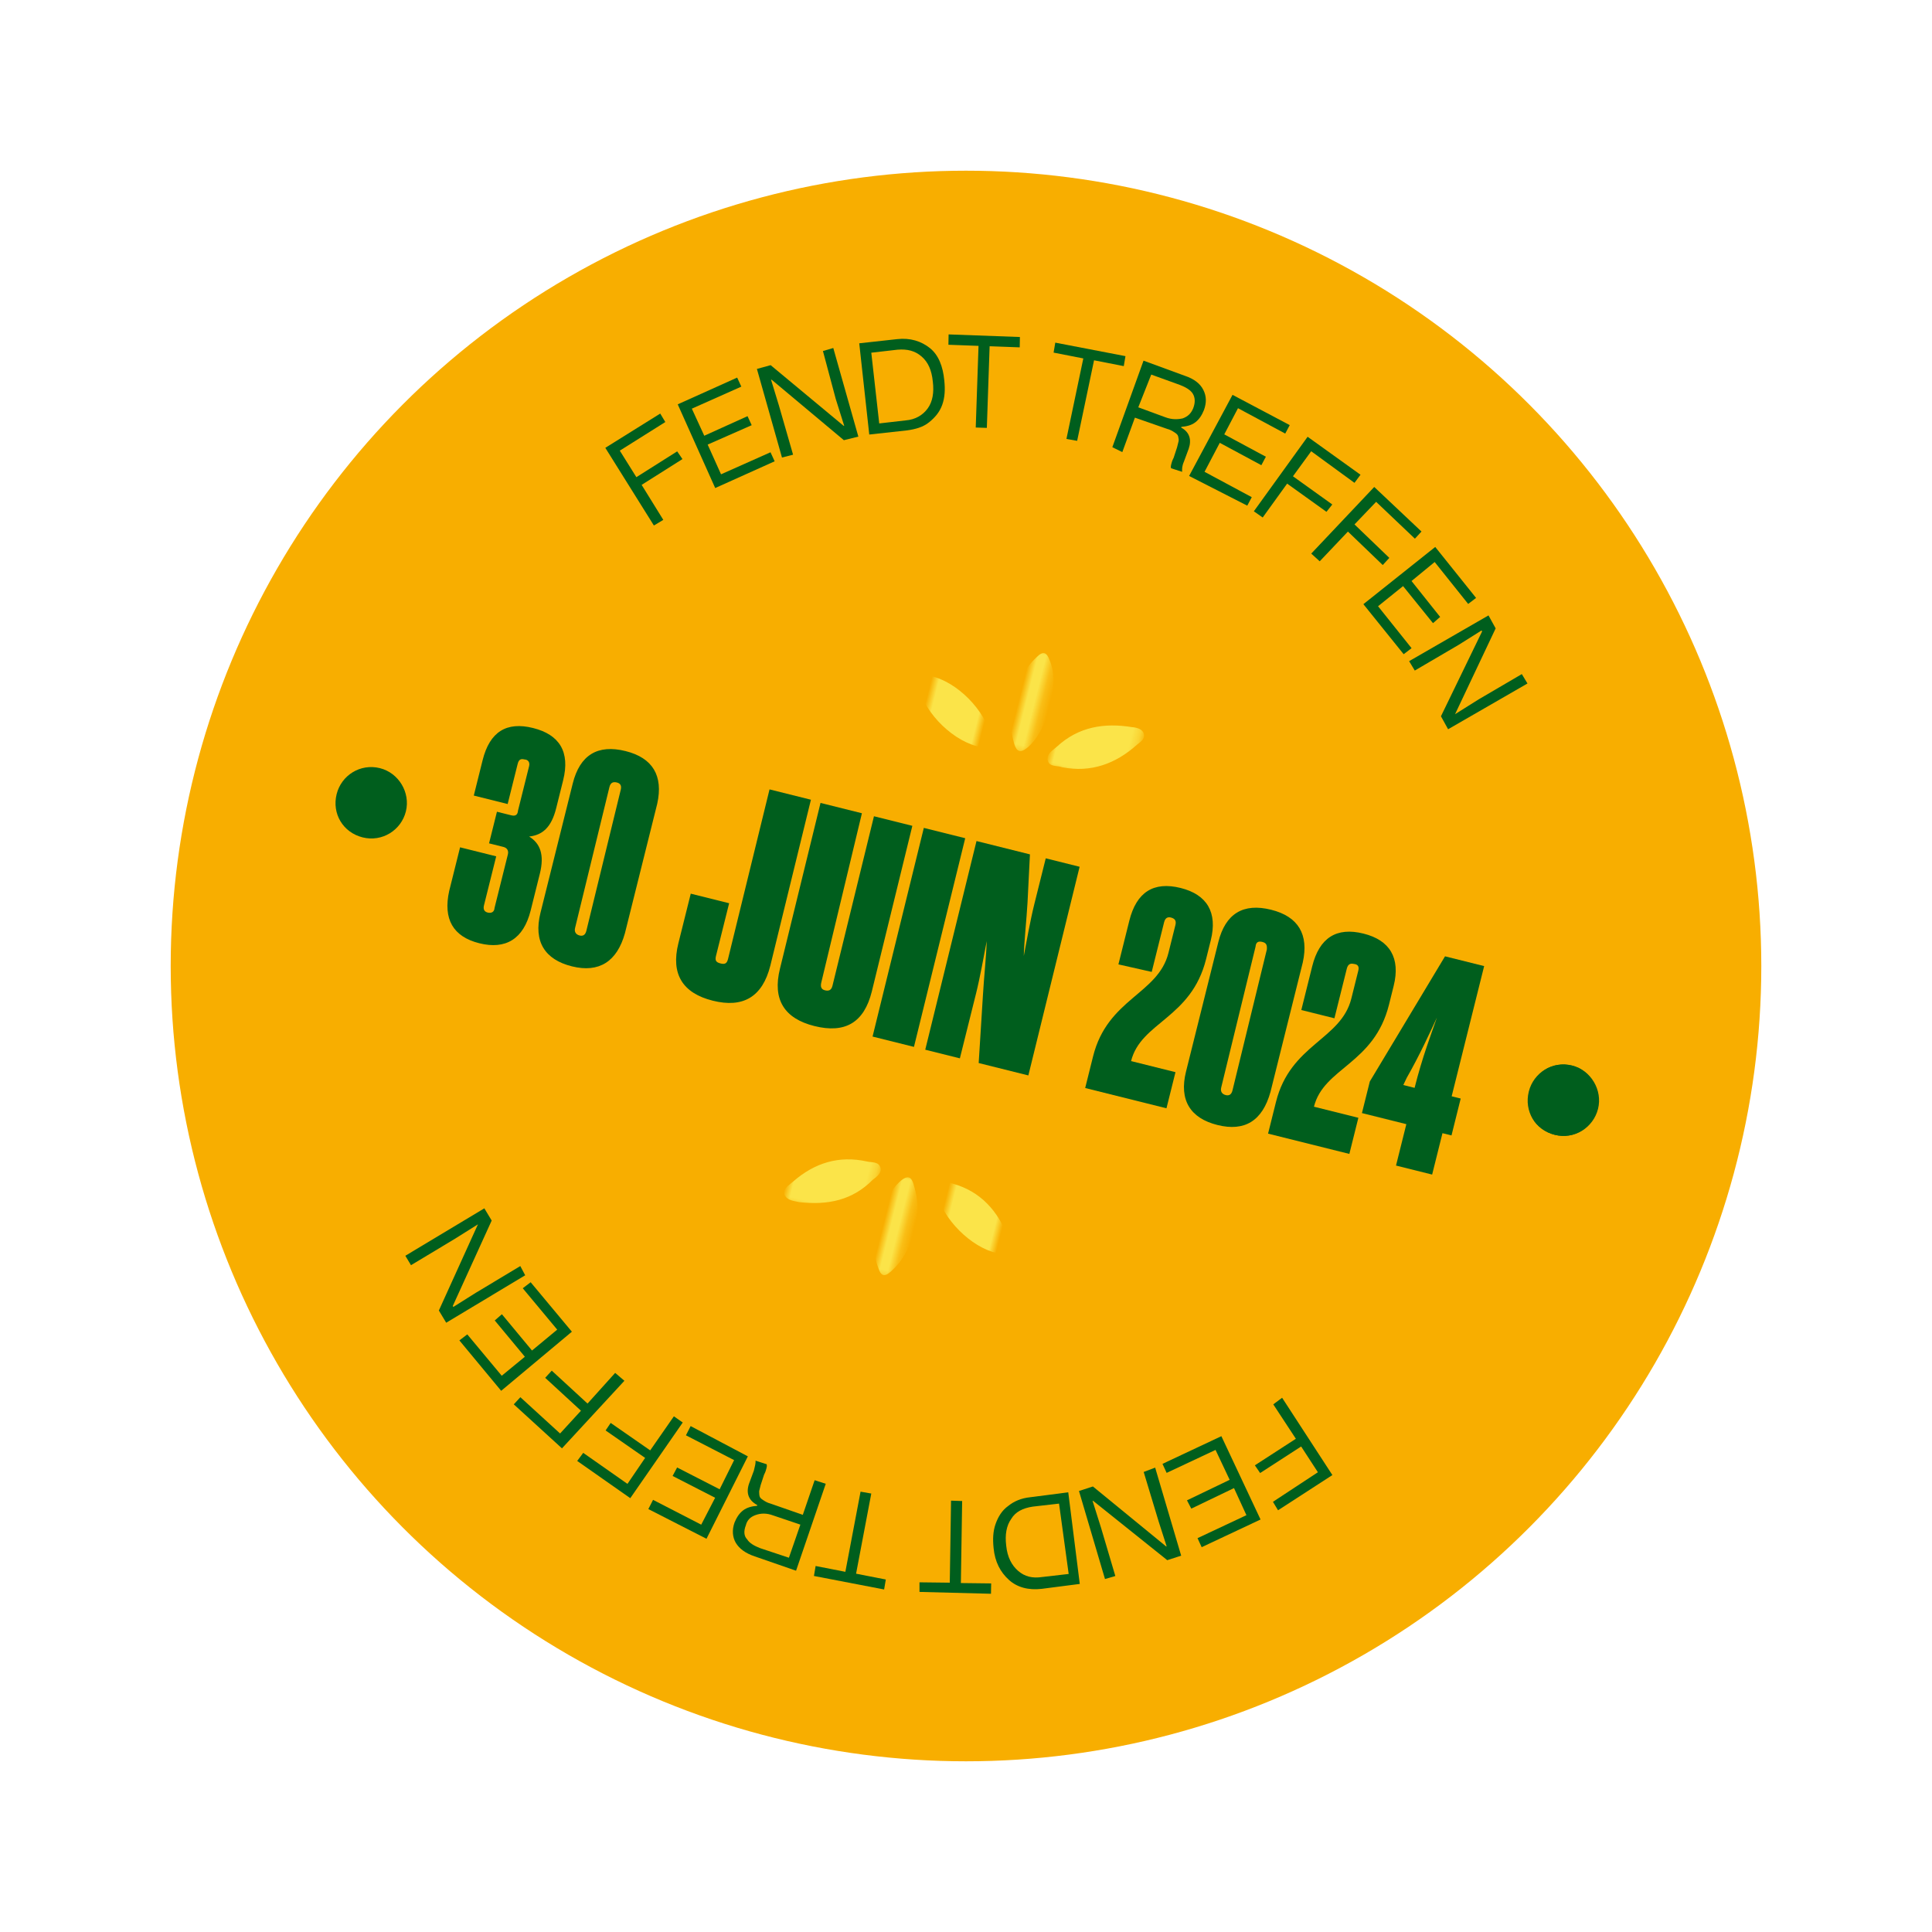 <svg enable-background="new 0 0 249 249" viewBox="0 0 249 249" xmlns="http://www.w3.org/2000/svg" xmlns:xlink="http://www.w3.org/1999/xlink"><mask id="a" height="11.1" maskUnits="userSpaceOnUse" width="6.7" x="178.1" y="95.1"><path clip-rule="evenodd" d="m1.1 210.3 198.5-49.5-49.5-198.5-198.5 49.5z" fill="#fff" fill-rule="evenodd"/></mask><mask id="b" height="8.4" maskUnits="userSpaceOnUse" width="10.7" x="106.6" y="66.8"><path clip-rule="evenodd" d="m1.1 210.3 198.5-49.5-49.5-198.5-198.5 49.5z" fill="#fff" fill-rule="evenodd"/></mask><mask id="c" height="8.5" maskUnits="userSpaceOnUse" width="10.7" x="87.3" y="129.3"><path clip-rule="evenodd" d="m1.1 210.3 198.5-49.5-49.5-198.5-198.5 49.5z" fill="#fff" fill-rule="evenodd"/></mask><mask id="d" height="13.5" maskUnits="userSpaceOnUse" width="2.3" x="101.4" y="60.6"><path clip-rule="evenodd" d="m1.1 210.3 198.5-49.5-49.5-198.5-198.5 49.5z" fill="#fff" fill-rule="evenodd"/></mask><mask id="e" height="13.5" maskUnits="userSpaceOnUse" width="2.3" x="100.8" y="130.5"><path clip-rule="evenodd" d="m1.1 210.3 198.5-49.5-49.5-198.5-198.5 49.5z" fill="#fff" fill-rule="evenodd"/></mask><mask id="f" height="11.4" maskUnits="userSpaceOnUse" width="7" x="89.8" y="65.2"><path clip-rule="evenodd" d="m1.1 210.3 198.5-49.5-49.5-198.5-198.5 49.5z" fill="#fff" fill-rule="evenodd"/></mask><mask id="g" height="11.4" maskUnits="userSpaceOnUse" width="7" x="107.8" y="128"><path clip-rule="evenodd" d="m1.1 210.3 198.5-49.5-49.5-198.5-198.5 49.5z" fill="#fff" fill-rule="evenodd"/></mask><circle clip-rule="evenodd" cx="124.5" cy="124.5" fill="#f8ae00" fill-rule="evenodd" r="102.5"/><g transform="matrix(.97 .242 -.242 .97 49.787 .29)"><g fill="#005e1d"><path clip-rule="evenodd" d="m49.8 57.1-8.5-8.2 5.8-6 .9.9-4.8 5 2.9 2.8 4.3-4.5.9.8-4.3 4.5 3.8 3.7z" fill-rule="evenodd"/><path clip-rule="evenodd" d="m56.3 50.5-7.3-9.3 6.6-5.2.8 1-5.5 4.3 2.4 3 4.8-3.8.8 1-4.9 3.8 2.6 3.3 5.5-4.3.8 1z" fill-rule="evenodd"/><path clip-rule="evenodd" d="m63.7 44.6-5.9-10.3 1.6-.9 11 5.3h.1l-1.9-3.1-3.1-5.6 1.2-.7 5.9 10.3-1.7.9-10.9-5.3h-.1l1.8 3 3.3 5.7z" fill-rule="evenodd"/><path clip-rule="evenodd" d="m74.8 37.3 3.2-1.2c1.2-.4 2-1.2 2.4-2.2s.3-2.2-.2-3.5c-.5-1.4-1.2-2.3-2.2-2.8s-2-.5-3.2-.1l-3.2 1.2zm-.9 1.7-4.1-11.1 4.6-1.7c1.6-.6 3.1-.5 4.4.1s2.2 1.9 2.8 3.6c.4 1.1.6 2.1.5 3.1s-.5 1.8-1.1 2.6-1.5 1.3-2.5 1.7z" fill-rule="evenodd"/><path clip-rule="evenodd" d="m89.7 22.1.3 1.3-3.8.8 2.2 10.3-1.4.3-2.2-10.3-3.8.8-.3-1.3z" fill-rule="evenodd"/><path clip-rule="evenodd" d="m103.5 21.2.1 1.3-3.9.2.4 10.6-1.4.1-.4-10.6-3.9.2-.1-1.3z" fill-rule="evenodd"/><path clip-rule="evenodd" d="m106.7 27.2 3.7.4c.9.1 1.6-.1 2.2-.4.6-.4.9-.9 1-1.6.1-.8-.1-1.4-.5-1.8s-1.1-.6-1.9-.7l-3.9-.4zm-2 5.8 1.2-11.8 5.6.6c1.3.1 2.2.5 2.8 1.2s.8 1.5.7 2.5c-.1.7-.3 1.3-.7 1.8s-1 .8-1.6 1v.1c1.2.3 1.7 1.2 1.6 2.4l-.2 1.8c-.1.6 0 1 .1 1.3l-1.5-.1c-.1-.2-.1-.3-.1-.5s0-.5.1-.9l.1-1.4c0-.3 0-.5 0-.8 0-.2-.1-.4-.2-.6s-.3-.3-.6-.4-.6-.2-1-.2l-4.4-.4-.5 4.7z" fill-rule="evenodd"/><path clip-rule="evenodd" d="m115.2 34.2 2.9-11.5 8.1 2-.3 1.2-6.7-1.7-.9 3.7 5.9 1.5-.3 1.2-5.9-1.5-1 4.1 6.7 1.7-.3 1.2z" fill-rule="evenodd"/><path clip-rule="evenodd" d="m124.4 36.6 4.4-11 7.8 3.1-.5 1.2-6.4-2.6-1.5 3.7 5.8 2.3-.5 1.1-5.8-2.3-2 5z" fill-rule="evenodd"/><path clip-rule="evenodd" d="m132.9 40.1 5.8-10.3 7.3 4.1-.6 1.1-6-3.4-2 3.5 5.4 3.1-.6 1.1-5.4-3.1-2.6 4.6z" fill-rule="evenodd"/><path clip-rule="evenodd" d="m141 44.8 7.2-9.4 6.7 5.1-.8 1-5.5-4.2-2.3 3.1 4.7 3.6-.7 1-4.9-3.7-2.5 3.3 5.5 4.2-.8 1z" fill-rule="evenodd"/><path clip-rule="evenodd" d="m148.5 50.5 8.5-8.2 1.3 1.4-2.4 12 2.5-2.6 4.6-4.5 1 1-8.5 8.2-1.3-1.4 2.5-11.9-.1-.1-2.4 2.5-4.7 4.6z" fill-rule="evenodd"/><path clip-rule="evenodd" d="m155.6 146.6 8.7 8.1-5.7 6.1-.9-.9 4.7-5.1-2.9-2.7-4.3 4.6-.9-.8 4.3-4.6-3.9-3.6z" fill-rule="evenodd"/><path clip-rule="evenodd" d="m149.2 153.3 7.5 9.2-6.5 5.3-.8-1 5.4-4.4-2.4-3-4.7 3.9-.8-.9 4.7-3.9-2.7-3.3-5.4 4.4-.8-1z" fill-rule="evenodd"/><path clip-rule="evenodd" d="m141.9 159.3 6 10.2-1.6 1-11.1-5.1h-.1l1.9 3.1 3.3 5.6-1.2.7-6-10.2 1.6-1 11 5.2h.1l-1.8-2.9-3.4-5.7z" fill-rule="evenodd"/><path clip-rule="evenodd" d="m131 166.8-3.2 1.2c-1.2.5-2 1.2-2.3 2.2-.4 1-.3 2.2.2 3.5.5 1.4 1.3 2.3 2.3 2.8s2 .5 3.2 0l3.2-1.2zm.8-1.7 4.3 11.1-4.6 1.8c-1.6.6-3.1.6-4.4-.1s-2.3-1.8-2.9-3.5c-.4-1.1-.6-2.1-.5-3.1s.4-1.9 1-2.6c.6-.8 1.4-1.4 2.5-1.8z" fill-rule="evenodd"/><path clip-rule="evenodd" d="m116.3 182.2-.3-1.2 3.8-.9-2.4-10.3 1.4-.3 2.4 10.3 3.8-.9.3 1.3z" fill-rule="evenodd"/><path clip-rule="evenodd" d="m102.6 183.5-.1-1.3 3.9-.2-.6-10.5 1.4-.1.6 10.5 3.9-.2.1 1.3z" fill-rule="evenodd"/><path clip-rule="evenodd" d="m99.3 177.5-3.7-.3c-.9-.1-1.6.1-2.2.5s-.9.9-.9 1.6c-.1.8.1 1.4.6 1.7.4.4 1.1.6 1.9.7l3.9.3zm1.9-5.9-1 11.8-5.6-.5c-1.3-.1-2.2-.5-2.8-1.1s-.9-1.5-.8-2.5c.1-.7.3-1.3.7-1.8s1-.8 1.6-1v-.1c-1.2-.3-1.8-1.1-1.7-2.4l.2-1.8c0-.6 0-1-.1-1.3l1.5.1c.1.2.1.3.1.5s0 .5-.1.9l-.1 1.4v.8s.1.4.2.6.3.3.6.4.6.2 1 .2l4.4.4.4-4.7z" fill-rule="evenodd"/><path clip-rule="evenodd" d="m90.6 170.6-2.6 11.6-8.2-1.9.3-1.3 6.8 1.6.9-3.8-6-1.4.3-1.2 6 1.4.9-4.1-6.8-1.6.3-1.3z" fill-rule="evenodd"/><path clip-rule="evenodd" d="m81.4 168.4-4.2 11.1-7.8-3 .5-1.2 6.5 2.5 1.4-3.8-5.8-2.2.4-1.1 5.8 2.2 1.9-5z" fill-rule="evenodd"/><path clip-rule="evenodd" d="m72.8 165-5.7 10.4-7.4-4 .6-1.1 6.1 3.3 1.9-3.5-5.5-3 .6-1.1 5.5 3 2.5-4.7z" fill-rule="evenodd"/><path clip-rule="evenodd" d="m64.7 160.5-7 9.6-6.8-5 .8-1 5.6 4.1 2.3-3.1-4.9-3.6.7-1 4.9 3.6 2.5-3.4-5.6-4.1.8-1z" fill-rule="evenodd"/><path clip-rule="evenodd" d="m57.1 154.9-8.4 8.4-1.3-1.3 2.2-12-2.5 2.6-4.6 4.6-1-1 8.4-8.4 1.3 1.3-2.2 11.9.1.1 2.4-2.5 4.7-4.7z" fill-rule="evenodd"/><path clip-rule="evenodd" d="m23.1 96c2.5 0 4.6 2.1 4.6 4.6s-2 4.6-4.6 4.6-4.6-2-4.6-4.6c0-2.5 2-4.6 4.6-4.6" fill-rule="evenodd"/><path clip-rule="evenodd" d="m181.5 96c2.5 0 4.6 2.1 4.6 4.6s-2 4.6-4.6 4.6-4.6-2-4.6-4.6c0-2.5 2-4.6 4.6-4.6" fill-rule="evenodd"/><path clip-rule="evenodd" d="m181.5 96c2.5 0 4.6 2.1 4.6 4.6s-2 4.6-4.6 4.6-4.6-2-4.6-4.6c0-2.5 2-4.6 4.6-4.6" fill-rule="evenodd" mask="url(#a)"/><path d="m40.4 103.4v6.5c0 .5.2.8.7.8s.8-.3.7-.8v-7.1c0-.5-.3-.8-.8-.8h-1.9v-4.2h1.9c.5 0 .8-.2.7-.8v-5.9c0-.5-.3-.8-.8-.7-.5 0-.7.2-.7.8v5.3h-4.5v-4.7c0-3.8 1.8-5.6 5.3-5.6s5.4 1.8 5.4 5.6v3.7c0 2.6-.9 3.8-2.5 4.4 1.6.5 2.5 1.8 2.5 4.3v4.9c0 3.8-1.9 5.7-5.4 5.7s-5.3-1.9-5.4-5.6v-5.8z"/><path d="m53.3 114.8c-3.6 0-5.6-1.9-5.6-5.7v-17.2c0-3.8 1.9-5.7 5.6-5.7 3.6 0 5.5 1.9 5.6 5.6v17.2c-.1 3.8-2 5.8-5.6 5.8zm-.1-24.4c-.5 0-.8.2-.8.8l.1 18.7c0 .5.3.8.8.8s.7-.3.7-.8l-.1-18.7c-0-.5-.2-.8-.7-.8z"/><path d="m72 114.7c-4 0-6.1-2-6.1-6.1v-6.6h5.1v7c0 .6.2.8.8.8s.8-.2.8-.8l-.1-22.5h5.5l.1 22c0 4.2-2.1 6.2-6.1 6.2z"/><path d="m85.7 109.9c.5 0 .8-.2.8-.8l-.1-22.5h5.1l.1 22c0 4.1-2 6.1-6.1 6.1-4 0-6.1-2-6.1-6.1l-.1-22h5.5l.2 22.4c0 .6.2.9.7.9z"/><path d="m93 86.5h5.5l.1 27.7h-5.5z"/><path d="m113.7 86.5.1 27.7h-6.6l-1.6-8.7c-.4-2.1-.8-5-1.2-6.8.1 1.8.3 4.8.3 6.8v8.7h-4.6l-.1-27.7h7.1l1.2 6.1c.4 2.1.8 5 1.2 6.8-.1-1.8-.3-4.7-.3-6.8v-6.1z"/><path d="m121.6 97.5v-5.8c0-3.8 1.8-5.7 5.4-5.7 3.5 0 5.4 1.9 5.4 5.6v2.5c0 7.9-6.2 9.9-6.2 15.1h5.9v4.8h-10.8v-4.2c0-7.7 6.2-9.8 6.2-15.3v-3.7c0-.5-.2-.8-.8-.8-.4 0-.7.2-.7.8v6.6z"/><path d="m139 114.5c-3.6 0-5.6-1.9-5.6-5.7v-17.2c0-3.8 1.9-5.7 5.6-5.7 3.6 0 5.5 1.9 5.6 5.6v17.2c-.1 3.9-2 5.8-5.6 5.8zm-.1-24.3c-.5 0-.8.2-.7.8l.1 18.7c0 .5.3.8.8.8s.7-.3.7-.8l-.1-18.7c-.1-.6-.3-.8-.8-.8z"/><path d="m145.9 97.5v-5.8c0-3.8 1.8-5.7 5.4-5.7 3.5 0 5.4 1.9 5.4 5.6v2.5c0 7.9-6.2 9.9-6.2 15.1h5.9v4.8h-10.8v-4.2c0-7.7 6.2-9.8 6.2-15.3v-3.7c0-.5-.2-.8-.8-.7-.4 0-.7.2-.7.8v6.6z"/><path d="m168.6 108.5h-1.2v5.5h-4.8v-5.5h-5.9v-4.2l5.5-18h5.2v17.3h1.2zm-7.6-4.8h1.5c0-4 .4-7.3.6-9.5-.4 2.1-1 5.3-1.9 8.5z"/></g><path clip-rule="evenodd" d="m108.4 74.6c-.6-.1-1.6.4-2-.4s.3-1.4.7-2c2.1-3.2 5.2-4.5 8.8-4.8.6-.1 1.4-.1 1.7.5s-.2 1.1-.5 1.5c-2.1 3.1-4.9 5-8.7 5.2" fill="#fbe449" fill-rule="evenodd" mask="url(#b)"/><path clip-rule="evenodd" d="m89.1 137.2c-.7 0-1.6.2-2.1-.5-.4-.7.3-1.3.7-1.9 2.1-3 4.9-4.7 8.6-4.8.6 0 1.5-.4 1.9.4.3.6-.2 1.2-.6 1.7-1.9 3.2-4.8 4.6-8.5 5.1" fill="#fbe449" fill-rule="evenodd" mask="url(#c)"/><path clip-rule="evenodd" d="m100.1 67.9c.1-1.9.3-4.2 1.7-6.3.6-1 1.1-.9 1.7 0 2.1 2.7 2 8.9-.1 11.7-.7.9-1.2.7-1.7-.1-.9-1.6-1.5-3.1-1.6-5.3" fill="#fbe449" fill-rule="evenodd" mask="url(#d)"/><path clip-rule="evenodd" d="m104.5 136.6c-.1 1.9-.3 4.2-1.7 6.3-.7 1.1-1.2 1-1.8 0-2-2.8-1.9-8.6.1-11.5.8-1.1 1.3-.8 1.8.1.9 1.5 1.4 3 1.6 5.1" fill="#fbe449" fill-rule="evenodd" mask="url(#e)"/><path clip-rule="evenodd" d="m97.7 74.6c-3.5.3-8.1-2.4-9.7-5.5-.6-1.2-.4-1.7 1-1.8 3.5-.2 8.1 2.6 9.6 5.8.6 1.1.4 1.4-.9 1.5" fill="#fbe449" fill-rule="evenodd" mask="url(#f)"/><path clip-rule="evenodd" d="m107.8 130.1c3.5.1 6.5 1.9 8.7 5.3.8 1.3.7 2-1.1 2-3.4.1-7.9-2.6-9.4-5.7-.7-1.6.1-1.7 1.8-1.6" fill="#fbe449" fill-rule="evenodd" mask="url(#g)"/></g></svg>